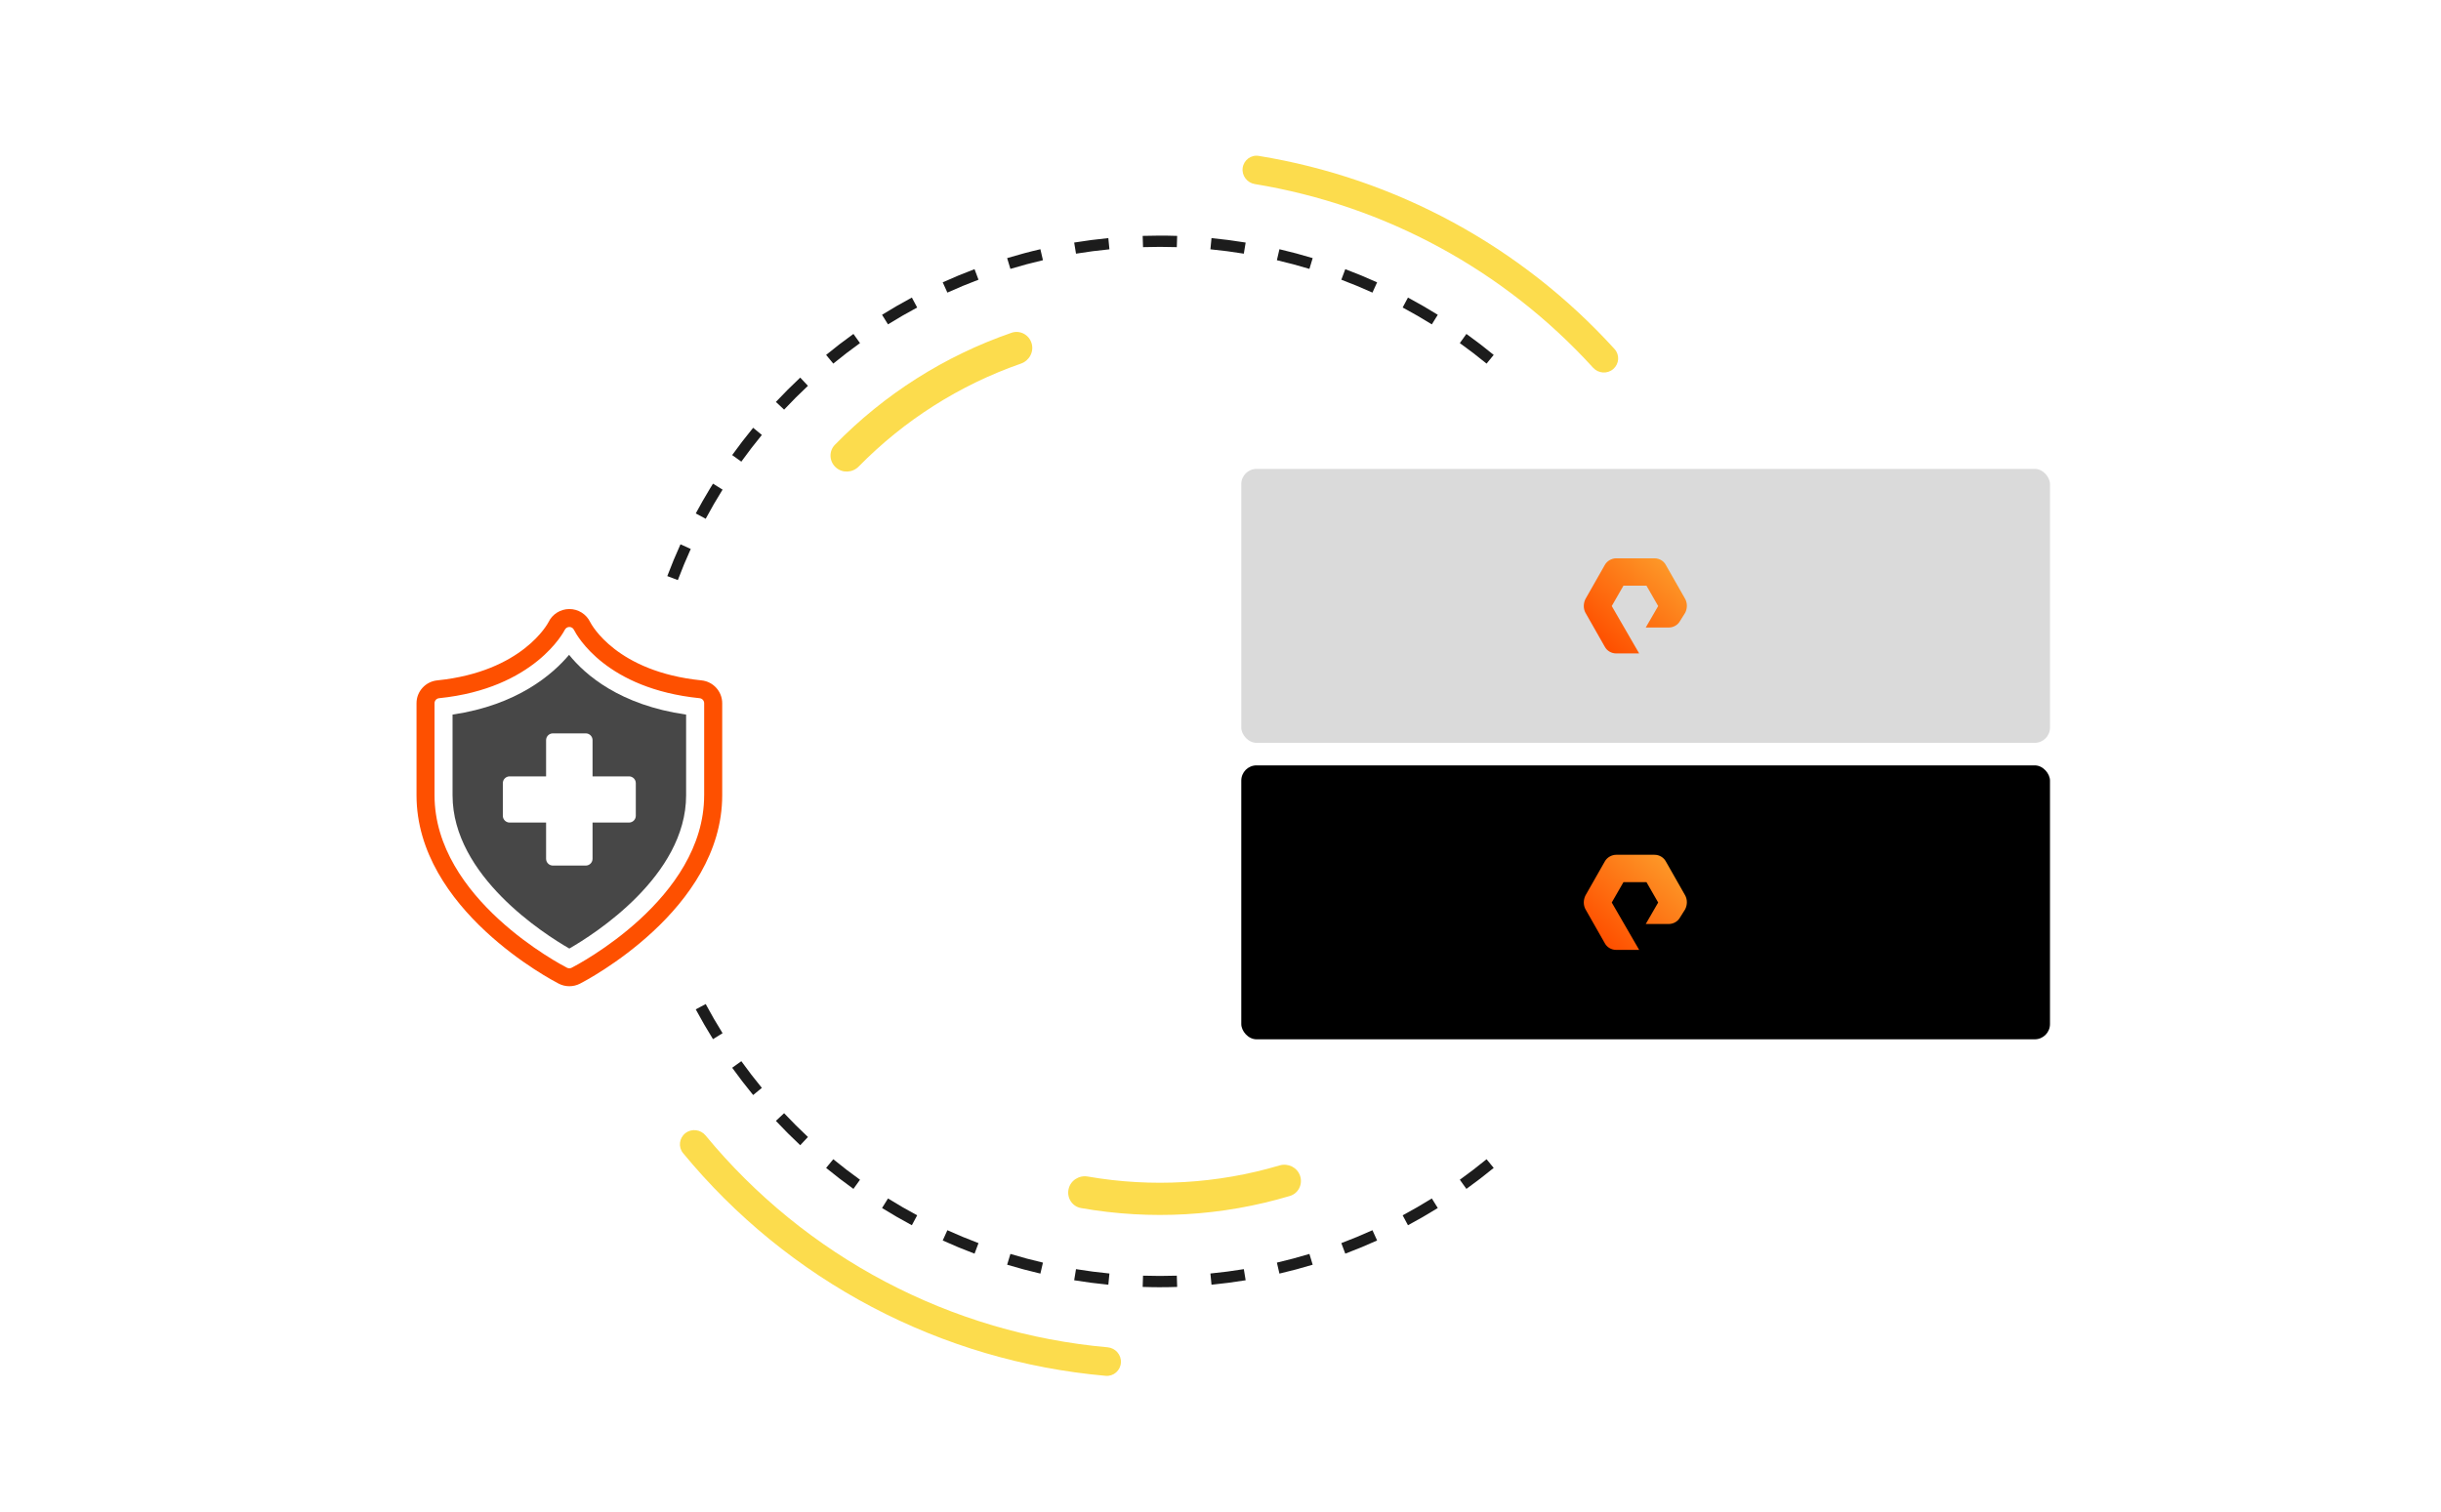 <svg width="560" height="347" viewBox="0 0 560 347" fill="none" xmlns="http://www.w3.org/2000/svg">
<g clip-path="url(#clip0_12711_46435)">
<path d="M257.153 312.703C257.036 314.511 255.474 315.885 253.669 315.726C234.931 314.076 216.699 308.71 200.041 299.93C183.383 291.15 168.654 279.143 156.708 264.621C155.557 263.222 155.81 261.158 157.236 260.04C158.662 258.923 160.721 259.175 161.873 260.573C173.249 274.37 187.26 285.779 203.102 294.129C218.943 302.478 236.278 307.59 254.094 309.179C255.899 309.34 257.27 310.896 257.153 312.703Z" fill="#FCDC4D"/>
<path d="M270.051 295.076L270.058 295.326C268.744 295.369 267.425 295.393 266.101 295.393L264.541 295.383C263.74 295.373 262.941 295.352 262.144 295.326L262.227 292.743C263.513 292.785 264.804 292.806 266.101 292.806C267.397 292.806 268.689 292.785 269.976 292.743L270.051 295.076ZM246.85 291.246C249.379 291.661 251.936 291.994 254.517 292.245L254.267 294.818C251.629 294.561 249.017 294.221 246.432 293.797L246.85 291.246ZM285.77 293.797C283.185 294.221 280.572 294.561 277.935 294.818L277.915 294.606L277.686 292.245C280.267 291.994 282.823 291.661 285.353 291.246L285.77 293.797ZM231.802 287.753C234.257 288.496 236.746 289.162 239.266 289.747L238.973 291.006L238.974 291.007L238.681 292.266C236.105 291.668 233.562 290.986 231.053 290.227L231.802 287.753ZM301.148 290.227C298.639 290.987 296.095 291.668 293.52 292.266L292.936 289.747C295.455 289.162 297.945 288.496 300.4 287.753L301.148 290.227ZM315.928 284.667C313.536 285.752 311.101 286.76 308.629 287.691L307.719 285.272C310.138 284.362 312.52 283.374 314.86 282.313L315.928 284.667ZM217.342 282.313C219.682 283.374 222.064 284.362 224.482 285.272L224.026 286.481L224.027 286.482L223.815 287.047L223.571 287.69C221.099 286.76 218.665 285.752 216.273 284.667L217.342 282.313ZM203.721 275.023C205.905 276.383 208.137 277.674 210.413 278.892L209.192 281.17C206.867 279.925 204.585 278.608 202.354 277.218L202.483 277.011L203.721 275.023ZM329.719 277.011L329.848 277.217C327.616 278.607 325.335 279.925 323.009 281.17L321.789 278.892C324.065 277.674 326.297 276.383 328.482 275.023L329.719 277.011ZM191.165 266.018C193.155 267.652 195.2 269.222 197.296 270.725L195.789 272.826C193.647 271.289 191.557 269.685 189.523 268.015L191.165 266.018ZM342.677 268.015C340.643 269.684 338.554 271.288 336.412 272.825L334.906 270.725C337.002 269.222 339.047 267.652 341.037 266.018L342.677 268.015ZM179.884 255.456C181.647 257.336 183.471 259.159 185.353 260.92L183.585 262.808C181.663 261.008 179.799 259.145 177.998 257.224L178.94 256.341L179.884 255.456ZM170.07 243.521C171.575 245.615 173.147 247.659 174.782 249.648L172.784 251.289C171.113 249.257 169.508 247.168 167.971 245.028L170.07 243.521ZM161.895 230.409C163.114 232.685 164.406 234.916 165.768 237.099L163.572 238.466C162.181 236.235 160.863 233.954 159.616 231.629L160.754 231.02L161.895 230.409ZM155.506 216.343C156.417 218.761 157.406 221.143 158.469 223.483L156.114 224.551C155.028 222.16 154.018 219.727 153.087 217.255L154.296 216.799L155.506 216.343ZM151.024 201.563C151.61 204.082 152.276 206.571 153.021 209.026L150.547 209.776C149.786 207.267 149.105 204.723 148.506 202.148L151.024 201.563ZM148.523 186.313C148.774 188.894 149.108 191.451 149.523 193.98L146.971 194.398C146.547 191.813 146.206 189.2 145.949 186.563L148.523 186.313ZM146.731 170.813H146.73L148.023 170.855C147.982 172.141 147.961 173.433 147.961 174.729C147.961 176.025 147.982 177.318 148.023 178.604L145.44 178.686C145.414 177.889 145.394 177.089 145.384 176.288L145.374 174.729C145.374 173.405 145.397 172.086 145.44 170.772L146.731 170.813ZM148.246 155.269H148.245L149.523 155.479C149.108 158.008 148.774 160.564 148.523 163.145L147.234 163.019V163.02L145.949 162.895C146.206 160.257 146.547 157.645 146.971 155.06L148.246 155.269ZM153.021 140.433C152.276 142.888 151.61 145.376 151.024 147.896L148.506 147.31C149.105 144.735 149.786 142.191 150.547 139.682L153.021 140.433ZM157.291 125.441H157.29L158.469 125.976C157.406 128.316 156.417 130.697 155.506 133.116L153.087 132.202C154.018 129.731 155.028 127.298 156.114 124.907L157.291 125.441ZM164.67 111.675H164.669L165.768 112.36C164.406 114.543 163.114 116.774 161.895 119.049L159.616 117.828C160.646 115.908 161.724 114.017 162.853 112.16L163.572 110.992L164.67 111.675ZM174.782 99.811C173.147 101.8 171.575 103.843 170.07 105.938L169.02 105.183V105.184L167.97 104.43C169.508 102.289 171.113 100.201 172.784 98.168L174.782 99.811ZM185.353 88.538C183.471 90.3 181.647 92.122 179.884 94.002L177.998 92.234C179.8 90.313 181.662 88.45 183.585 86.65L185.353 88.538ZM197.296 78.734C195.2 80.237 193.155 81.807 191.165 83.441L190.344 82.441V82.442L189.523 81.443C191.557 79.773 193.647 78.168 195.789 76.632L197.296 78.734ZM336.412 76.632C338.554 78.168 340.644 79.773 342.678 81.443L341.037 83.441C339.047 81.807 337.002 80.237 334.906 78.734L336.412 76.632ZM210.413 70.567C208.137 71.785 205.905 73.076 203.721 74.436L202.354 72.24C204.586 70.85 206.867 69.532 209.193 68.287L210.413 70.567ZM323.008 68.287C325.334 69.532 327.616 70.851 329.848 72.24L328.482 74.436C326.298 73.076 324.065 71.785 321.789 70.567L323.008 68.287ZM223.822 62.434L224.482 64.187C222.064 65.097 219.682 66.085 217.342 67.146L216.273 64.79C218.665 63.706 221.099 62.698 223.571 61.768L223.822 62.434ZM308.629 61.767C311.101 62.697 313.536 63.706 315.928 64.79L314.86 67.146C312.52 66.085 310.138 65.097 307.719 64.187L308.629 61.767ZM238.974 58.452H238.973L239.266 59.711C236.746 60.296 234.257 60.962 231.802 61.705L231.407 60.404L231.053 59.231C233.562 58.471 236.105 57.789 238.681 57.192L238.974 58.452ZM293.52 57.192C296.095 57.789 298.639 58.471 301.148 59.231L300.4 61.705C297.945 60.962 295.455 60.296 292.936 59.711L293.52 57.192ZM254.315 55.146L254.517 57.213C251.936 57.464 249.379 57.798 246.85 58.212L246.432 55.66C249.016 55.236 251.629 54.896 254.267 54.64L254.315 55.146ZM277.935 54.64C280.572 54.896 283.185 55.236 285.77 55.66L285.353 58.212C282.823 57.798 280.267 57.464 277.686 57.213L277.887 55.146L277.935 54.64ZM267.661 54.075C268.462 54.086 269.261 54.105 270.058 54.131L269.976 56.715C268.689 56.674 267.397 56.653 266.101 56.653C264.804 56.653 263.513 56.674 262.227 56.715L262.184 55.395L262.144 54.131C263.457 54.089 264.777 54.066 266.101 54.066L267.661 54.075Z" fill="#1C1C1C"/>
<path d="M191.738 107.254C190.226 105.882 190.108 103.538 191.534 102.076C202.855 90.469 216.733 81.665 232.061 76.366C233.989 75.7 236.058 76.802 236.656 78.753C237.255 80.704 236.155 82.765 234.227 83.437C220.169 88.34 207.432 96.421 197.01 107.049C195.581 108.507 193.249 108.625 191.738 107.254Z" fill="#FCDC4D"/>
<path d="M285.091 38.517C285.34 36.733 286.99 35.484 288.769 35.774C320.214 40.898 348.996 56.528 370.408 80.109C371.62 81.442 371.469 83.505 370.106 84.685C368.744 85.864 366.686 85.714 365.474 84.381C345.098 61.993 317.747 47.14 287.867 42.237C286.088 41.945 284.842 40.301 285.091 38.517Z" fill="#FCDC4D"/>
<path d="M298.257 269.829C298.911 271.763 297.874 273.867 295.918 274.451C280.379 279.093 263.968 280.043 247.996 277.225C245.987 276.87 244.715 274.9 245.141 272.905C245.567 270.909 247.529 269.644 249.54 269.993C264.211 272.541 279.274 271.669 293.552 267.445C295.509 266.866 297.603 267.896 298.257 269.829Z" fill="#FCDC4D"/>
<rect x="284.768" y="107.604" width="185.529" height="62.862" rx="3.492" fill="#DADADA"/>
<path fill-rule="evenodd" clip-rule="evenodd" d="M376.048 149.949H370.766C369.676 149.949 368.67 149.354 368.166 148.42L363.722 140.607C363.219 139.672 363.219 138.483 363.722 137.464L368.166 129.651C368.67 128.716 369.76 128.122 370.766 128.122H379.57C380.66 128.122 381.666 128.716 382.169 129.651L386.614 137.464C387.117 138.398 387.117 139.587 386.614 140.607L385.44 142.475C384.937 143.409 383.93 144.004 382.84 144.004H377.558L380.409 139.078L377.725 134.407H372.443L369.76 139.078L376.048 149.949Z" fill="url(#paint0_linear_12711_46435)"/>
<rect x="284.768" y="175.64" width="185.529" height="62.862" rx="3.492" fill="black"/>
<path fill-rule="evenodd" clip-rule="evenodd" d="M376.048 217.984H370.766C369.676 217.984 368.67 217.39 368.166 216.456L363.722 208.642C363.219 207.708 363.219 206.519 363.722 205.5L368.166 197.686C368.67 196.752 369.76 196.157 370.766 196.157H379.57C380.66 196.157 381.666 196.752 382.169 197.686L386.614 205.5C387.117 206.434 387.117 207.623 386.614 208.642L385.44 210.511C384.937 211.445 383.93 212.039 382.84 212.039H377.558L380.409 207.113L377.725 202.442H372.443L369.76 207.113L376.048 217.984Z" fill="url(#paint1_linear_12711_46435)"/>
</g>
<g filter="url(#filter0_d_12711_46435)">
<ellipse cx="130.979" cy="174.566" rx="50.979" ry="50.706" fill="white"/>
<path d="M160.915 148.132C141.441 146.154 135.676 135.314 135.39 134.748C134.506 132.925 132.654 131.765 130.617 131.765C128.579 131.765 126.691 132.948 125.817 134.8C125.762 134.913 119.945 146.138 100.315 148.132C97.612 148.407 95.555 150.672 95.555 153.378V174.502C95.555 200.763 126.864 217.056 128.196 217.738C128.956 218.129 129.788 218.32 130.62 218.32C131.452 218.32 132.28 218.126 133.044 217.738C134.376 217.059 165.685 200.763 165.685 174.502V153.378C165.685 150.672 163.628 148.407 160.921 148.132H160.915ZM161.542 174.502C161.542 198.261 132.388 213.446 131.146 214.079C130.984 214.163 130.805 214.205 130.617 214.205C130.428 214.205 130.246 214.163 130.081 214.079C128.843 213.446 99.688 198.261 99.688 174.502V153.378C99.688 152.78 100.137 152.285 100.734 152.224C122.763 149.984 129.473 136.726 129.538 136.593C129.752 136.138 130.168 135.876 130.617 135.876C131.065 135.876 131.475 136.131 131.666 136.529C132.394 137.967 139.108 150.049 160.496 152.224C161.094 152.285 161.545 152.78 161.545 153.378V174.502H161.542Z" fill="#FE5000"/>
<path d="M130.555 142.269C126.782 146.758 118.675 153.801 103.821 155.986V174.502C103.821 193.035 124.972 206.429 130.613 209.671C136.242 206.439 157.405 193.048 157.405 174.502V155.989C142.234 153.801 134.285 146.901 130.552 142.269H130.555ZM145.863 179.205C145.863 180.065 145.161 180.763 144.297 180.763H135.939V189.076C135.939 189.936 135.238 190.634 134.373 190.634H126.847C125.983 190.634 125.281 189.936 125.281 189.076V180.763H116.923C116.059 180.763 115.357 180.065 115.357 179.205V171.72C115.357 170.86 116.059 170.162 116.923 170.162H125.281V161.849C125.281 160.989 125.983 160.291 126.847 160.291H134.373C135.238 160.291 135.939 160.989 135.939 161.849V170.162H144.297C145.161 170.162 145.863 170.86 145.863 171.72V179.205Z" fill="#474747"/>
</g>
<defs>
<filter id="filter0_d_12711_46435" x="56" y="107.861" width="149.957" height="149.411" filterUnits="userSpaceOnUse" color-interpolation-filters="sRGB">
<feFlood flood-opacity="0" result="BackgroundImageFix"/>
<feColorMatrix in="SourceAlpha" type="matrix" values="0 0 0 0 0 0 0 0 0 0 0 0 0 0 0 0 0 0 127 0" result="hardAlpha"/>
<feOffset dy="8"/>
<feGaussianBlur stdDeviation="12"/>
<feColorMatrix type="matrix" values="0 0 0 0 0 0 0 0 0 0 0 0 0 0 0 0 0 0 0.15 0"/>
<feBlend mode="normal" in2="BackgroundImageFix" result="effect1_dropShadow_12711_46435"/>
<feBlend mode="normal" in="SourceGraphic" in2="effect1_dropShadow_12711_46435" result="shape"/>
</filter>
<linearGradient id="paint0_linear_12711_46435" x1="366.808" y1="146.752" x2="382.193" y2="130.086" gradientUnits="userSpaceOnUse">
<stop stop-color="#FE5000"/>
<stop offset="1" stop-color="#FD9627"/>
</linearGradient>
<linearGradient id="paint1_linear_12711_46435" x1="366.808" y1="214.788" x2="382.193" y2="198.121" gradientUnits="userSpaceOnUse">
<stop stop-color="#FE5000"/>
<stop offset="1" stop-color="#FD9627"/>
</linearGradient>
<clipPath id="clip0_12711_46435">
<rect width="560" height="346.106" fill="white"/>
</clipPath>
</defs>
</svg>
